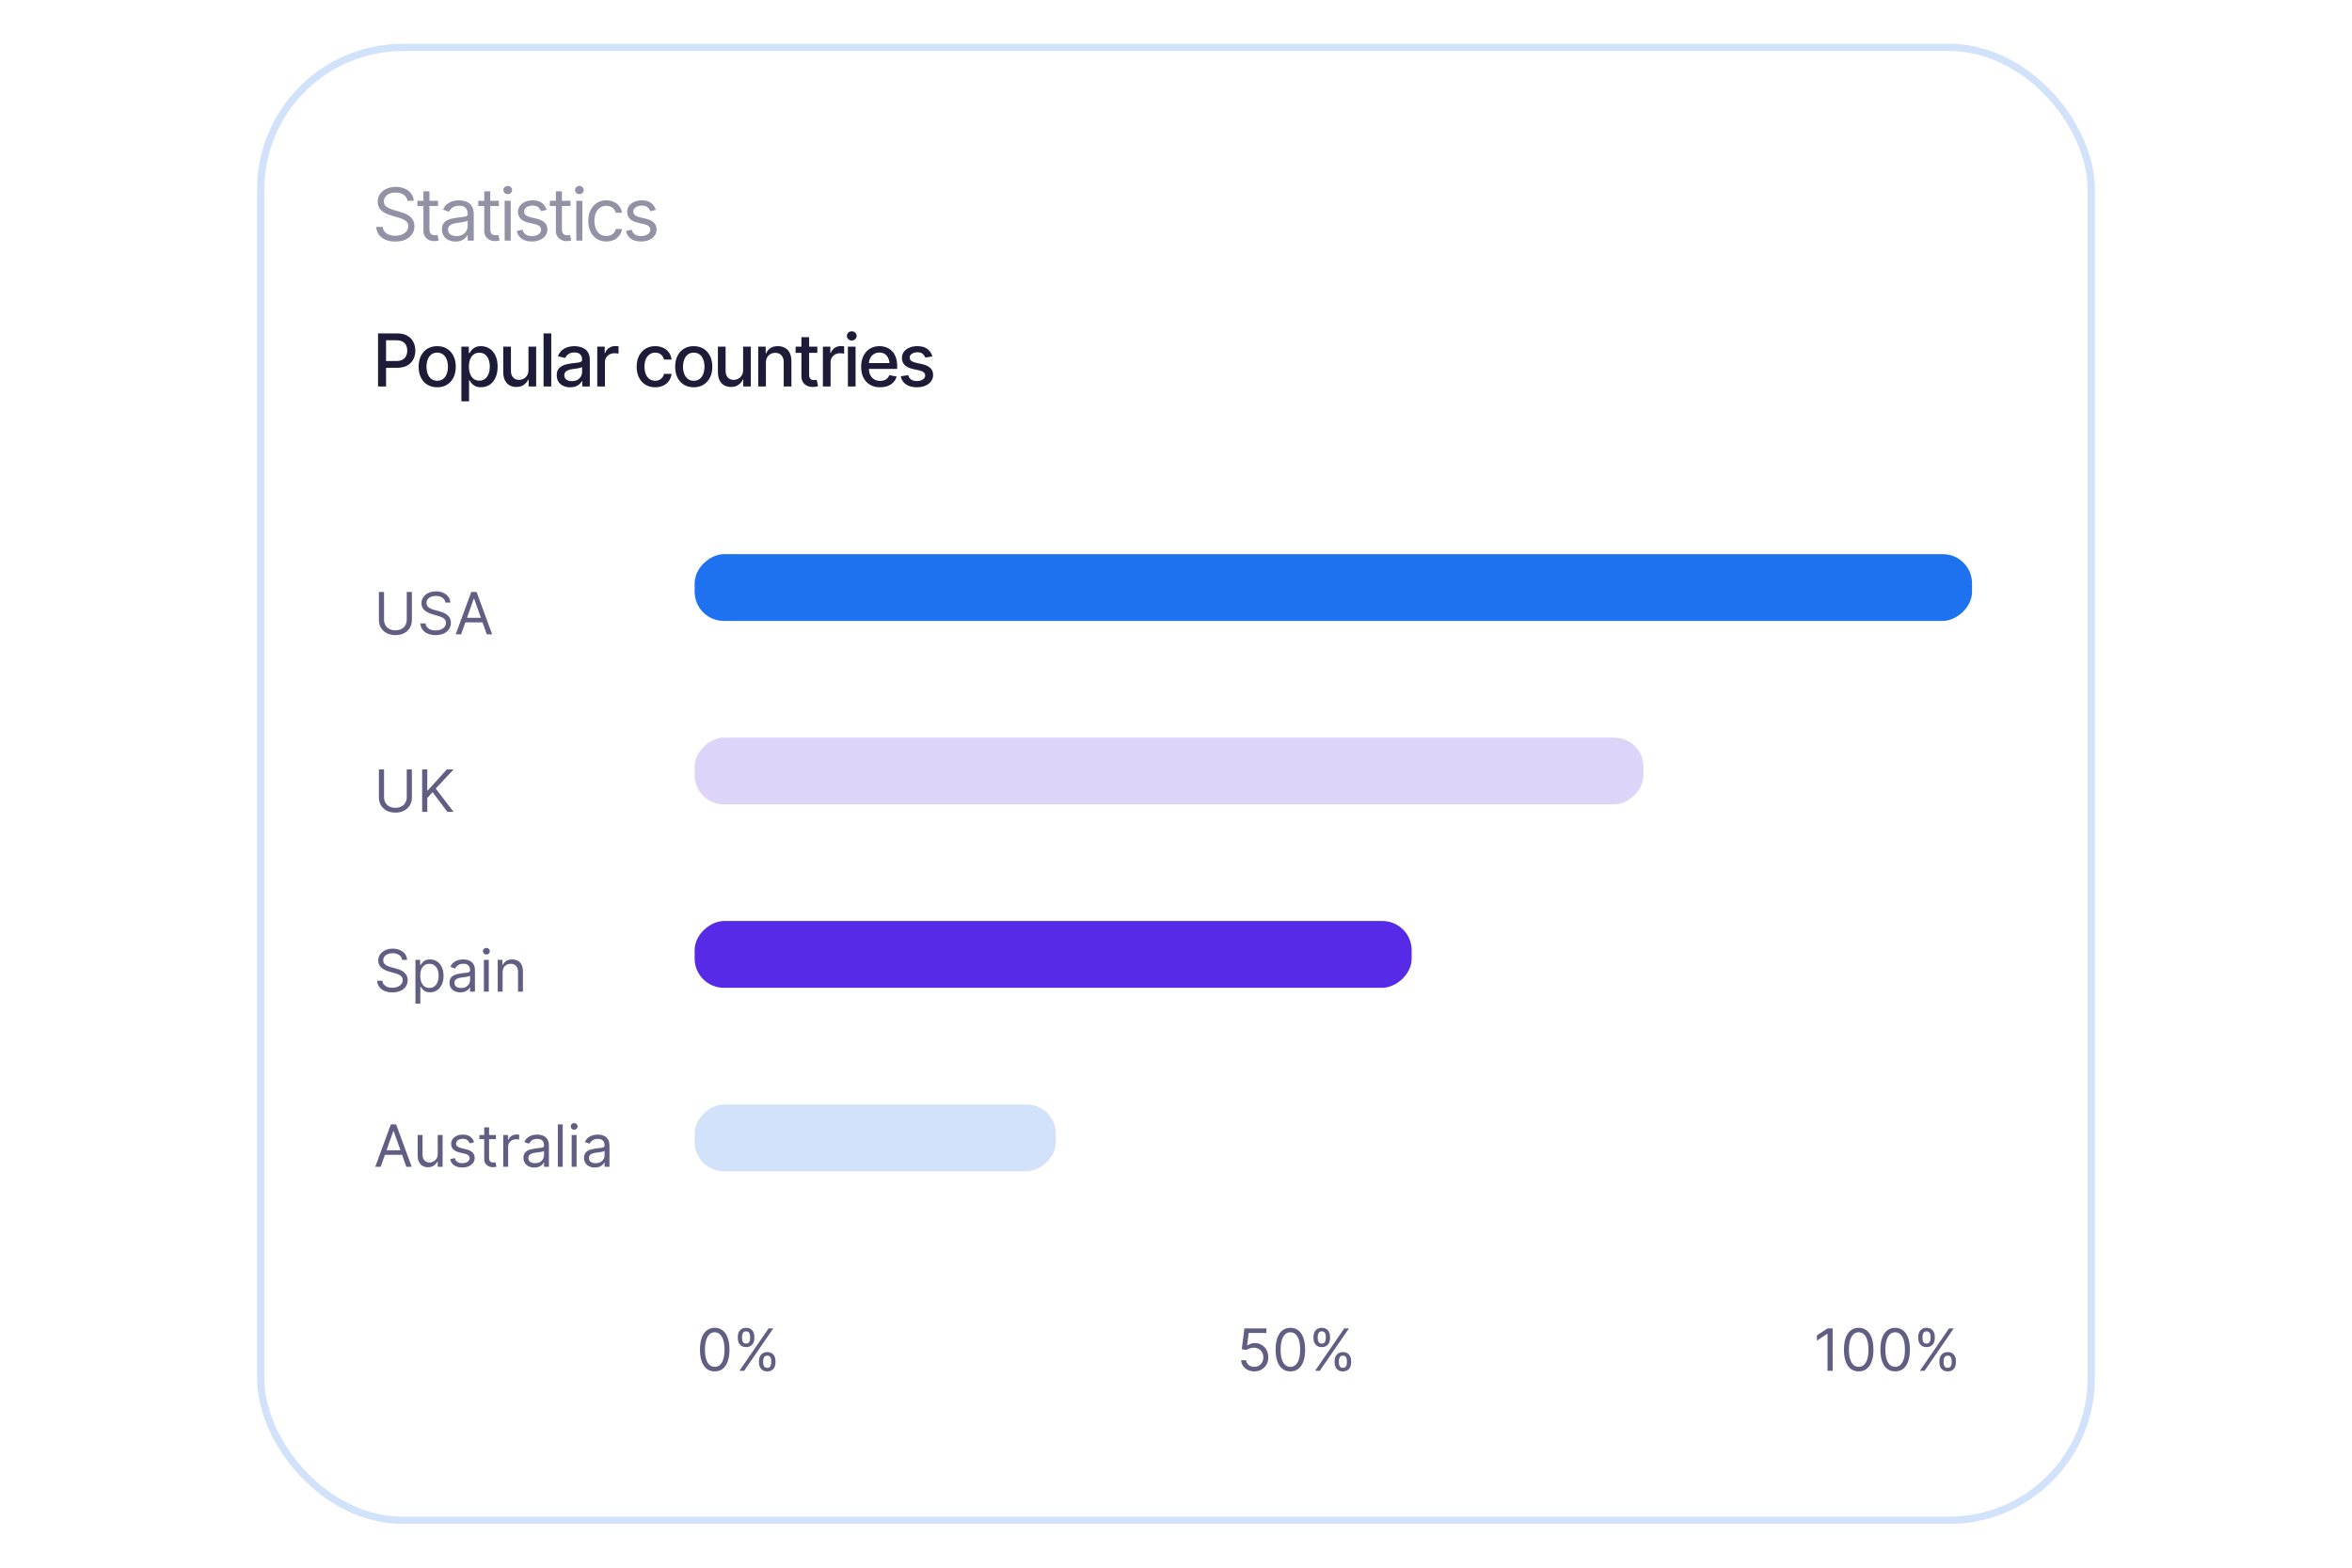 <svg xmlns="http://www.w3.org/2000/svg" width="300" height="200" viewBox="0.0 28.0 320.0 215.0" fill="none">
<g filter="url(#filter0_d_1_3189)">
<rect x="34" y="18" width="252" height="203" rx="20" fill="white" />
<rect x="34.5" y="18.5" width="251" height="202" rx="19.5" stroke="#1E72EF" stroke-opacity="0.2" />
<path d="M96.75 200.08C96.322 200.08 95.957 199.963 95.656 199.73C95.355 199.495 95.125 199.155 94.966 198.71C94.807 198.263 94.727 197.723 94.727 197.091C94.727 196.462 94.807 195.925 94.966 195.48C95.127 195.033 95.358 194.692 95.659 194.457C95.962 194.221 96.326 194.102 96.75 194.102C97.174 194.102 97.537 194.221 97.838 194.457C98.141 194.692 98.372 195.033 98.531 195.48C98.692 195.925 98.773 196.462 98.773 197.091C98.773 197.723 98.693 198.263 98.534 198.71C98.375 199.155 98.145 199.495 97.844 199.73C97.543 199.963 97.178 200.08 96.75 200.08ZM96.75 199.455C97.174 199.455 97.504 199.25 97.739 198.841C97.974 198.432 98.091 197.848 98.091 197.091C98.091 196.587 98.037 196.158 97.929 195.804C97.823 195.45 97.669 195.18 97.469 194.994C97.27 194.809 97.03 194.716 96.75 194.716C96.329 194.716 96.001 194.923 95.764 195.338C95.528 195.751 95.409 196.335 95.409 197.091C95.409 197.595 95.462 198.023 95.568 198.375C95.674 198.727 95.827 198.995 96.026 199.179C96.226 199.363 96.468 199.455 96.75 199.455ZM102.818 198.909V198.602C102.818 198.39 102.862 198.196 102.949 198.02C103.038 197.842 103.167 197.7 103.335 197.594C103.506 197.486 103.712 197.432 103.955 197.432C104.201 197.432 104.407 197.486 104.574 197.594C104.741 197.7 104.866 197.842 104.952 198.02C105.037 198.196 105.08 198.39 105.08 198.602V198.909C105.08 199.121 105.036 199.316 104.949 199.494C104.864 199.67 104.737 199.812 104.568 199.92C104.402 200.027 104.197 200.08 103.955 200.08C103.708 200.08 103.501 200.027 103.332 199.92C103.164 199.812 103.036 199.67 102.949 199.494C102.862 199.316 102.818 199.121 102.818 198.909ZM103.398 198.602V198.909C103.398 199.085 103.439 199.243 103.523 199.384C103.606 199.522 103.75 199.591 103.955 199.591C104.153 199.591 104.294 199.522 104.375 199.384C104.458 199.243 104.5 199.085 104.5 198.909V198.602C104.5 198.426 104.46 198.269 104.381 198.131C104.301 197.991 104.159 197.92 103.955 197.92C103.756 197.92 103.613 197.991 103.526 198.131C103.44 198.269 103.398 198.426 103.398 198.602ZM99.921 195.58V195.273C99.921 195.061 99.964 194.866 100.051 194.69C100.14 194.512 100.269 194.37 100.438 194.264C100.608 194.156 100.814 194.102 101.057 194.102C101.303 194.102 101.509 194.156 101.676 194.264C101.843 194.37 101.969 194.512 102.054 194.69C102.139 194.866 102.182 195.061 102.182 195.273V195.58C102.182 195.792 102.138 195.987 102.051 196.165C101.966 196.341 101.839 196.483 101.67 196.591C101.504 196.697 101.299 196.75 101.057 196.75C100.811 196.75 100.603 196.697 100.435 196.591C100.266 196.483 100.138 196.341 100.051 196.165C99.964 195.987 99.921 195.792 99.921 195.58ZM100.5 195.273V195.58C100.5 195.756 100.542 195.914 100.625 196.054C100.708 196.192 100.852 196.261 101.057 196.261C101.256 196.261 101.396 196.192 101.477 196.054C101.561 195.914 101.602 195.756 101.602 195.58V195.273C101.602 195.097 101.562 194.939 101.483 194.801C101.403 194.661 101.261 194.591 101.057 194.591C100.858 194.591 100.715 194.661 100.628 194.801C100.543 194.939 100.5 195.097 100.5 195.273ZM100.136 200L104.136 194.182H104.784L100.784 200H100.136Z" fill="#615E83" />
<path d="M170.737 200.08C170.404 200.08 170.103 200.013 169.836 199.881C169.569 199.748 169.355 199.566 169.194 199.335C169.033 199.104 168.945 198.841 168.93 198.545H169.612C169.638 198.809 169.758 199.027 169.97 199.199C170.184 199.369 170.44 199.455 170.737 199.455C170.975 199.455 171.188 199.399 171.373 199.287C171.561 199.175 171.708 199.022 171.814 198.827C171.922 198.63 171.975 198.407 171.975 198.159C171.975 197.905 171.92 197.679 171.808 197.48C171.698 197.279 171.547 197.121 171.353 197.006C171.16 196.89 170.94 196.831 170.691 196.83C170.513 196.828 170.331 196.855 170.143 196.912C169.956 196.967 169.801 197.038 169.68 197.125L169.021 197.045L169.373 194.182H172.396V194.807H169.964L169.76 196.523H169.794C169.913 196.428 170.063 196.349 170.243 196.287C170.422 196.224 170.61 196.193 170.805 196.193C171.161 196.193 171.478 196.278 171.757 196.449C172.037 196.617 172.257 196.848 172.416 197.142C172.577 197.436 172.657 197.771 172.657 198.148C172.657 198.519 172.574 198.85 172.407 199.142C172.243 199.432 172.015 199.661 171.725 199.83C171.436 199.996 171.106 200.08 170.737 200.08ZM175.684 200.08C175.256 200.08 174.891 199.963 174.59 199.73C174.289 199.495 174.059 199.155 173.9 198.71C173.74 198.263 173.661 197.723 173.661 197.091C173.661 196.462 173.74 195.925 173.9 195.48C174.06 195.033 174.292 194.692 174.593 194.457C174.896 194.221 175.259 194.102 175.684 194.102C176.108 194.102 176.471 194.221 176.772 194.457C177.075 194.692 177.306 195.033 177.465 195.48C177.626 195.925 177.706 196.462 177.706 197.091C177.706 197.723 177.627 198.263 177.468 198.71C177.309 199.155 177.078 199.495 176.777 199.73C176.476 199.963 176.112 200.08 175.684 200.08ZM175.684 199.455C176.108 199.455 176.437 199.25 176.672 198.841C176.907 198.432 177.025 197.848 177.025 197.091C177.025 196.587 176.971 196.158 176.863 195.804C176.757 195.45 176.603 195.18 176.402 194.994C176.203 194.809 175.964 194.716 175.684 194.716C175.263 194.716 174.935 194.923 174.698 195.338C174.461 195.751 174.343 196.335 174.343 197.091C174.343 197.595 174.396 198.023 174.502 198.375C174.608 198.727 174.76 198.995 174.959 199.179C175.16 199.363 175.401 199.455 175.684 199.455ZM181.752 198.909V198.602C181.752 198.39 181.795 198.196 181.882 198.02C181.971 197.842 182.1 197.7 182.269 197.594C182.439 197.486 182.646 197.432 182.888 197.432C183.134 197.432 183.341 197.486 183.507 197.594C183.674 197.7 183.8 197.842 183.885 198.02C183.971 198.196 184.013 198.39 184.013 198.602V198.909C184.013 199.121 183.97 199.316 183.882 199.494C183.797 199.67 183.67 199.812 183.502 199.92C183.335 200.027 183.131 200.08 182.888 200.08C182.642 200.08 182.435 200.027 182.266 199.92C182.097 199.812 181.97 199.67 181.882 199.494C181.795 199.316 181.752 199.121 181.752 198.909ZM182.331 198.602V198.909C182.331 199.085 182.373 199.243 182.456 199.384C182.54 199.522 182.684 199.591 182.888 199.591C183.087 199.591 183.227 199.522 183.309 199.384C183.392 199.243 183.434 199.085 183.434 198.909V198.602C183.434 198.426 183.394 198.269 183.314 198.131C183.235 197.991 183.093 197.92 182.888 197.92C182.689 197.92 182.546 197.991 182.459 198.131C182.374 198.269 182.331 198.426 182.331 198.602ZM178.854 195.58V195.273C178.854 195.061 178.898 194.866 178.985 194.69C179.074 194.512 179.203 194.37 179.371 194.264C179.542 194.156 179.748 194.102 179.99 194.102C180.237 194.102 180.443 194.156 180.61 194.264C180.776 194.37 180.902 194.512 180.988 194.69C181.073 194.866 181.115 195.061 181.115 195.273V195.58C181.115 195.792 181.072 195.987 180.985 196.165C180.9 196.341 180.773 196.483 180.604 196.591C180.437 196.697 180.233 196.75 179.99 196.75C179.744 196.75 179.537 196.697 179.368 196.591C179.2 196.483 179.072 196.341 178.985 196.165C178.898 195.987 178.854 195.792 178.854 195.58ZM179.434 195.273V195.58C179.434 195.756 179.475 195.914 179.559 196.054C179.642 196.192 179.786 196.261 179.99 196.261C180.189 196.261 180.329 196.192 180.411 196.054C180.494 195.914 180.536 195.756 180.536 195.58V195.273C180.536 195.097 180.496 194.939 180.417 194.801C180.337 194.661 180.195 194.591 179.99 194.591C179.792 194.591 179.649 194.661 179.561 194.801C179.476 194.939 179.434 195.097 179.434 195.273ZM179.07 200L183.07 194.182H183.718L179.718 200H179.07Z" fill="#615E83" />
<path d="M250.038 194.182V200H249.334V194.92H249.3L247.879 195.864V195.148L249.334 194.182H250.038ZM253.609 200.08C253.181 200.08 252.817 199.963 252.516 199.73C252.214 199.495 251.984 199.155 251.825 198.71C251.666 198.263 251.587 197.723 251.587 197.091C251.587 196.462 251.666 195.925 251.825 195.48C251.986 195.033 252.217 194.692 252.518 194.457C252.821 194.221 253.185 194.102 253.609 194.102C254.034 194.102 254.396 194.221 254.697 194.457C255 194.692 255.232 195.033 255.391 195.48C255.552 195.925 255.632 196.462 255.632 197.091C255.632 197.723 255.553 198.263 255.393 198.71C255.234 199.155 255.004 199.495 254.703 199.73C254.402 199.963 254.037 200.08 253.609 200.08ZM253.609 199.455C254.034 199.455 254.363 199.25 254.598 198.841C254.833 198.432 254.95 197.848 254.95 197.091C254.95 196.587 254.896 196.158 254.788 195.804C254.682 195.45 254.529 195.18 254.328 194.994C254.129 194.809 253.89 194.716 253.609 194.716C253.189 194.716 252.86 194.923 252.624 195.338C252.387 195.751 252.268 196.335 252.268 197.091C252.268 197.595 252.321 198.023 252.428 198.375C252.534 198.727 252.686 198.995 252.885 199.179C253.086 199.363 253.327 199.455 253.609 199.455ZM258.609 200.08C258.181 200.08 257.817 199.963 257.516 199.73C257.214 199.495 256.984 199.155 256.825 198.71C256.666 198.263 256.587 197.723 256.587 197.091C256.587 196.462 256.666 195.925 256.825 195.48C256.986 195.033 257.217 194.692 257.518 194.457C257.821 194.221 258.185 194.102 258.609 194.102C259.034 194.102 259.396 194.221 259.697 194.457C260 194.692 260.232 195.033 260.391 195.48C260.552 195.925 260.632 196.462 260.632 197.091C260.632 197.723 260.553 198.263 260.393 198.71C260.234 199.155 260.004 199.495 259.703 199.73C259.402 199.963 259.037 200.08 258.609 200.08ZM258.609 199.455C259.034 199.455 259.363 199.25 259.598 198.841C259.833 198.432 259.95 197.848 259.95 197.091C259.95 196.587 259.896 196.158 259.788 195.804C259.682 195.45 259.529 195.18 259.328 194.994C259.129 194.809 258.89 194.716 258.609 194.716C258.189 194.716 257.86 194.923 257.624 195.338C257.387 195.751 257.268 196.335 257.268 197.091C257.268 197.595 257.321 198.023 257.428 198.375C257.534 198.727 257.686 198.995 257.885 199.179C258.086 199.363 258.327 199.455 258.609 199.455ZM264.678 198.909V198.602C264.678 198.39 264.721 198.196 264.808 198.02C264.897 197.842 265.026 197.7 265.195 197.594C265.365 197.486 265.571 197.432 265.814 197.432C266.06 197.432 266.267 197.486 266.433 197.594C266.6 197.7 266.726 197.842 266.811 198.02C266.896 198.196 266.939 198.39 266.939 198.602V198.909C266.939 199.121 266.895 199.316 266.808 199.494C266.723 199.67 266.596 199.812 266.428 199.92C266.261 200.027 266.056 200.08 265.814 200.08C265.568 200.08 265.36 200.027 265.192 199.92C265.023 199.812 264.895 199.67 264.808 199.494C264.721 199.316 264.678 199.121 264.678 198.909ZM265.257 198.602V198.909C265.257 199.085 265.299 199.243 265.382 199.384C265.465 199.522 265.609 199.591 265.814 199.591C266.013 199.591 266.153 199.522 266.234 199.384C266.318 199.243 266.359 199.085 266.359 198.909V198.602C266.359 198.426 266.32 198.269 266.24 198.131C266.161 197.991 266.018 197.92 265.814 197.92C265.615 197.92 265.472 197.991 265.385 198.131C265.3 198.269 265.257 198.426 265.257 198.602ZM261.78 195.58V195.273C261.78 195.061 261.823 194.866 261.911 194.69C262 194.512 262.128 194.37 262.297 194.264C262.467 194.156 262.674 194.102 262.916 194.102C263.162 194.102 263.369 194.156 263.536 194.264C263.702 194.37 263.828 194.512 263.913 194.69C263.999 194.866 264.041 195.061 264.041 195.273V195.58C264.041 195.792 263.998 195.987 263.911 196.165C263.825 196.341 263.698 196.483 263.53 196.591C263.363 196.697 263.159 196.75 262.916 196.75C262.67 196.75 262.463 196.697 262.294 196.591C262.125 196.483 261.998 196.341 261.911 196.165C261.823 195.987 261.78 195.792 261.78 195.58ZM262.359 195.273V195.58C262.359 195.756 262.401 195.914 262.484 196.054C262.568 196.192 262.712 196.261 262.916 196.261C263.115 196.261 263.255 196.192 263.337 196.054C263.42 195.914 263.462 195.756 263.462 195.58V195.273C263.462 195.097 263.422 194.939 263.342 194.801C263.263 194.661 263.121 194.591 262.916 194.591C262.717 194.591 262.574 194.661 262.487 194.801C262.402 194.939 262.359 195.097 262.359 195.273ZM261.996 200L265.996 194.182H266.643L262.643 200H261.996Z" fill="#615E83" />
<path d="M50.586 65V57.725H53.184C53.747 57.725 54.214 57.829 54.585 58.037C54.956 58.242 55.234 58.524 55.42 58.882C55.605 59.237 55.698 59.637 55.698 60.083C55.698 60.529 55.605 60.931 55.42 61.289C55.234 61.644 54.954 61.925 54.58 62.134C54.209 62.339 53.74 62.441 53.174 62.441H51.397V61.514H53.071C53.433 61.514 53.724 61.452 53.945 61.328C54.17 61.204 54.333 61.035 54.434 60.82C54.538 60.602 54.59 60.356 54.59 60.083C54.59 59.806 54.538 59.562 54.434 59.351C54.333 59.136 54.17 58.968 53.945 58.848C53.721 58.727 53.428 58.667 53.066 58.667H51.685V65H50.586ZM58.696 65.112C58.185 65.112 57.738 64.995 57.353 64.761C56.973 64.526 56.676 64.198 56.465 63.774C56.257 63.351 56.152 62.86 56.152 62.3C56.152 61.733 56.257 61.239 56.465 60.815C56.676 60.389 56.973 60.059 57.353 59.824C57.738 59.59 58.185 59.473 58.696 59.473C59.211 59.473 59.658 59.59 60.039 59.824C60.42 60.059 60.716 60.389 60.928 60.815C61.139 61.239 61.245 61.733 61.245 62.3C61.245 62.86 61.139 63.351 60.928 63.774C60.716 64.198 60.42 64.526 60.039 64.761C59.658 64.995 59.211 65.112 58.696 65.112ZM58.696 64.219C59.032 64.219 59.308 64.131 59.526 63.955C59.745 63.779 59.906 63.547 60.01 63.257C60.117 62.964 60.171 62.645 60.171 62.3C60.171 61.948 60.117 61.626 60.01 61.333C59.906 61.04 59.745 60.806 59.526 60.63C59.308 60.454 59.032 60.366 58.696 60.366C58.364 60.366 58.089 60.454 57.871 60.63C57.656 60.806 57.495 61.04 57.388 61.333C57.28 61.626 57.227 61.948 57.227 62.3C57.227 62.645 57.28 62.964 57.388 63.257C57.495 63.547 57.656 63.779 57.871 63.955C58.089 64.131 58.364 64.219 58.696 64.219ZM62.012 67.041V59.541H63.037V60.43H63.125C63.19 60.316 63.28 60.184 63.394 60.034C63.511 59.884 63.673 59.754 63.882 59.644C64.09 59.53 64.362 59.473 64.697 59.473C65.137 59.473 65.527 59.583 65.869 59.805C66.214 60.026 66.486 60.347 66.685 60.767C66.883 61.187 66.982 61.693 66.982 62.285C66.982 62.871 66.885 63.376 66.689 63.799C66.494 64.219 66.224 64.543 65.879 64.77C65.537 64.995 65.145 65.107 64.702 65.107C64.373 65.107 64.103 65.052 63.892 64.941C63.683 64.828 63.519 64.696 63.398 64.546C63.281 64.396 63.19 64.264 63.125 64.15H63.066V67.041H62.012ZM64.473 64.204C64.788 64.204 65.052 64.12 65.264 63.95C65.475 63.781 65.635 63.551 65.742 63.262C65.853 62.969 65.908 62.64 65.908 62.275C65.908 61.914 65.855 61.59 65.747 61.304C65.64 61.017 65.48 60.791 65.269 60.625C65.057 60.459 64.792 60.376 64.473 60.376C64.163 60.376 63.903 60.456 63.691 60.615C63.48 60.772 63.319 60.993 63.208 61.279C63.101 61.562 63.047 61.895 63.047 62.275C63.047 62.656 63.102 62.992 63.213 63.281C63.324 63.571 63.485 63.797 63.696 63.96C63.911 64.123 64.17 64.204 64.473 64.204ZM71.211 62.744V59.541H72.266V65H71.231V64.053H71.172C71.042 64.342 70.84 64.585 70.566 64.78C70.293 64.976 69.951 65.072 69.541 65.068C69.189 65.068 68.879 64.992 68.608 64.839C68.341 64.686 68.132 64.456 67.978 64.15C67.829 63.844 67.754 63.465 67.754 63.013V59.541H68.809V62.891C68.809 63.258 68.913 63.553 69.121 63.774C69.329 63.996 69.598 64.105 69.927 64.102C70.125 64.102 70.322 64.053 70.518 63.955C70.716 63.857 70.88 63.708 71.011 63.506C71.144 63.304 71.211 63.05 71.211 62.744ZM74.336 57.725V65H73.281V57.725H74.336ZM76.934 65.117C76.588 65.117 76.276 65.054 75.996 64.927C75.716 64.796 75.495 64.608 75.332 64.36C75.169 64.113 75.088 63.812 75.088 63.457C75.088 63.148 75.147 62.895 75.264 62.7C75.384 62.502 75.545 62.344 75.747 62.227C75.949 62.109 76.174 62.022 76.421 61.963C76.668 61.904 76.922 61.859 77.183 61.826C77.511 61.79 77.777 61.759 77.978 61.733C78.18 61.707 78.327 61.667 78.418 61.611C78.512 61.553 78.56 61.46 78.56 61.333V61.309C78.56 60.999 78.472 60.76 78.296 60.591C78.123 60.422 77.866 60.337 77.524 60.337C77.17 60.337 76.888 60.415 76.68 60.571C76.475 60.724 76.333 60.898 76.255 61.094L75.254 60.864C75.374 60.532 75.549 60.265 75.776 60.063C76.007 59.858 76.271 59.709 76.567 59.614C76.867 59.52 77.179 59.473 77.505 59.473C77.723 59.473 77.954 59.499 78.198 59.551C78.442 59.6 78.672 59.692 78.887 59.829C79.105 59.963 79.282 60.155 79.419 60.405C79.556 60.656 79.624 60.98 79.624 61.377V65H78.584V64.253H78.545C78.48 64.386 78.377 64.52 78.237 64.653C78.101 64.787 77.925 64.897 77.71 64.985C77.495 65.073 77.236 65.117 76.934 65.117ZM77.163 64.268C77.459 64.268 77.712 64.211 77.92 64.097C78.128 63.98 78.288 63.827 78.398 63.638C78.509 63.449 78.564 63.249 78.564 63.037V62.329C78.525 62.365 78.452 62.399 78.345 62.432C78.237 62.464 78.115 62.492 77.978 62.515C77.842 62.537 77.708 62.559 77.578 62.578C77.448 62.594 77.339 62.607 77.251 62.617C77.046 62.647 76.859 62.692 76.689 62.754C76.52 62.812 76.383 62.9 76.279 63.018C76.178 63.132 76.128 63.283 76.128 63.472C76.128 63.735 76.226 63.934 76.421 64.067C76.616 64.201 76.864 64.268 77.163 64.268ZM80.644 65V59.541H81.665V60.415H81.724C81.825 60.122 82 59.891 82.251 59.722C82.505 59.549 82.791 59.463 83.11 59.463C83.175 59.463 83.252 59.466 83.34 59.473C83.431 59.476 83.504 59.481 83.56 59.487V60.503C83.517 60.49 83.441 60.477 83.33 60.464C83.223 60.451 83.114 60.444 83.003 60.444C82.752 60.444 82.528 60.498 82.329 60.605C82.134 60.71 81.979 60.855 81.865 61.04C81.755 61.222 81.699 61.434 81.699 61.675V65H80.644ZM88.589 65.112C88.065 65.112 87.612 64.992 87.231 64.751C86.851 64.51 86.558 64.178 86.353 63.755C86.147 63.332 86.045 62.847 86.045 62.3C86.045 61.743 86.149 61.253 86.357 60.83C86.569 60.404 86.864 60.072 87.241 59.834C87.622 59.593 88.068 59.473 88.579 59.473C88.996 59.473 89.365 59.549 89.688 59.702C90.013 59.852 90.275 60.065 90.474 60.342C90.675 60.618 90.794 60.941 90.83 61.309H89.795C89.759 61.136 89.689 60.978 89.585 60.835C89.484 60.692 89.351 60.578 89.185 60.493C89.019 60.408 88.822 60.366 88.594 60.366C88.297 60.366 88.039 60.444 87.817 60.601C87.599 60.754 87.428 60.973 87.305 61.26C87.181 61.546 87.119 61.885 87.119 62.275C87.119 62.669 87.179 63.013 87.3 63.306C87.42 63.599 87.591 63.825 87.812 63.984C88.037 64.141 88.297 64.219 88.594 64.219C88.9 64.219 89.16 64.134 89.375 63.965C89.593 63.796 89.733 63.565 89.795 63.272H90.83C90.794 63.626 90.68 63.942 90.488 64.219C90.296 64.495 90.039 64.713 89.717 64.873C89.394 65.033 89.019 65.112 88.589 65.112ZM93.872 65.112C93.361 65.112 92.913 64.995 92.529 64.761C92.148 64.526 91.852 64.198 91.641 63.774C91.432 63.351 91.328 62.86 91.328 62.3C91.328 61.733 91.432 61.239 91.641 60.815C91.852 60.389 92.148 60.059 92.529 59.824C92.913 59.59 93.361 59.473 93.872 59.473C94.386 59.473 94.834 59.59 95.215 59.824C95.596 60.059 95.892 60.389 96.103 60.815C96.315 61.239 96.421 61.733 96.421 62.3C96.421 62.86 96.315 63.351 96.103 63.774C95.892 64.198 95.596 64.526 95.215 64.761C94.834 64.995 94.386 65.112 93.872 65.112ZM93.872 64.219C94.207 64.219 94.484 64.131 94.702 63.955C94.92 63.779 95.081 63.547 95.186 63.257C95.293 62.964 95.347 62.645 95.347 62.3C95.347 61.948 95.293 61.626 95.186 61.333C95.081 61.04 94.92 60.806 94.702 60.63C94.484 60.454 94.207 60.366 93.872 60.366C93.54 60.366 93.265 60.454 93.047 60.63C92.832 60.806 92.671 61.04 92.564 61.333C92.456 61.626 92.402 61.948 92.402 62.3C92.402 62.645 92.456 62.964 92.564 63.257C92.671 63.547 92.832 63.779 93.047 63.955C93.265 64.131 93.54 64.219 93.872 64.219ZM100.645 62.744V59.541H101.699V65H100.664V64.053H100.605C100.475 64.342 100.273 64.585 100 64.78C99.727 64.976 99.385 65.072 98.975 65.068C98.623 65.068 98.312 64.992 98.042 64.839C97.775 64.686 97.565 64.456 97.412 64.15C97.262 63.844 97.188 63.465 97.188 63.013V59.541H98.242V62.891C98.242 63.258 98.346 63.553 98.555 63.774C98.763 63.996 99.032 64.105 99.36 64.102C99.559 64.102 99.756 64.053 99.951 63.955C100.15 63.857 100.314 63.708 100.444 63.506C100.578 63.304 100.645 63.05 100.645 62.744ZM103.77 61.763V65H102.715V59.541H103.74V60.44H103.813C103.937 60.143 104.131 59.909 104.395 59.736C104.658 59.56 104.997 59.473 105.41 59.473C105.781 59.473 106.105 59.551 106.382 59.707C106.662 59.86 106.878 60.09 107.031 60.395C107.188 60.702 107.266 61.081 107.266 61.533V65H106.211V61.66C106.211 61.266 106.107 60.957 105.898 60.732C105.69 60.505 105.407 60.391 105.049 60.391C104.805 60.391 104.585 60.446 104.39 60.557C104.198 60.664 104.046 60.819 103.936 61.02C103.825 61.222 103.77 61.47 103.77 61.763ZM110.82 59.541V60.395H107.842V59.541H110.82ZM108.638 58.242H109.697V63.398C109.697 63.649 109.749 63.833 109.854 63.95C109.958 64.064 110.125 64.121 110.356 64.121C110.412 64.121 110.47 64.118 110.532 64.111C110.597 64.105 110.662 64.095 110.728 64.082L110.928 64.961C110.82 64.997 110.703 65.024 110.576 65.044C110.449 65.064 110.322 65.073 110.195 65.073C109.723 65.073 109.346 64.941 109.062 64.678C108.779 64.411 108.638 64.056 108.638 63.613V58.242ZM111.582 65V59.541H112.603V60.415H112.661C112.762 60.122 112.938 59.891 113.188 59.722C113.442 59.549 113.729 59.463 114.048 59.463C114.113 59.463 114.189 59.466 114.277 59.473C114.368 59.476 114.442 59.481 114.497 59.487V60.503C114.455 60.49 114.378 60.477 114.268 60.464C114.16 60.451 114.051 60.444 113.94 60.444C113.69 60.444 113.465 60.498 113.267 60.605C113.071 60.71 112.917 60.855 112.803 61.04C112.692 61.222 112.637 61.434 112.637 61.675V65H111.582ZM115.01 65V59.541H116.064V65H115.01ZM115.542 58.701C115.356 58.701 115.199 58.639 115.068 58.516C114.938 58.392 114.873 58.244 114.873 58.071C114.873 57.895 114.938 57.746 115.068 57.622C115.199 57.498 115.356 57.437 115.542 57.437C115.724 57.437 115.881 57.498 116.011 57.622C116.144 57.746 116.211 57.895 116.211 58.071C116.211 58.244 116.144 58.392 116.011 58.516C115.881 58.639 115.724 58.701 115.542 58.701ZM119.429 65.112C118.895 65.112 118.433 64.997 118.042 64.766C117.651 64.534 117.35 64.209 117.139 63.789C116.93 63.366 116.826 62.873 116.826 62.31C116.826 61.75 116.929 61.257 117.134 60.83C117.342 60.404 117.633 60.072 118.008 59.834C118.385 59.593 118.828 59.473 119.336 59.473C119.645 59.473 119.945 59.523 120.234 59.624C120.524 59.725 120.785 59.884 121.016 60.102C121.247 60.321 121.429 60.604 121.562 60.952C121.699 61.3 121.768 61.72 121.768 62.212V62.593H117.427V61.797H121.221L120.728 62.06C120.728 61.725 120.675 61.429 120.571 61.172C120.467 60.915 120.311 60.715 120.103 60.571C119.897 60.425 119.642 60.352 119.336 60.352C119.03 60.352 118.768 60.425 118.55 60.571C118.335 60.718 118.171 60.911 118.057 61.152C117.943 61.393 117.886 61.657 117.886 61.943V62.485C117.886 62.86 117.951 63.177 118.081 63.438C118.211 63.698 118.392 63.897 118.623 64.033C118.857 64.17 119.129 64.238 119.438 64.238C119.64 64.238 119.823 64.209 119.985 64.15C120.151 64.092 120.295 64.004 120.415 63.887C120.535 63.77 120.627 63.625 120.688 63.452L121.694 63.643C121.613 63.935 121.47 64.193 121.265 64.414C121.06 64.635 120.801 64.808 120.488 64.932C120.179 65.052 119.826 65.112 119.429 65.112ZM126.592 60.879L125.63 61.045C125.568 60.863 125.452 60.695 125.283 60.542C125.117 60.389 124.868 60.312 124.536 60.312C124.237 60.312 123.986 60.381 123.784 60.518C123.586 60.651 123.486 60.822 123.486 61.03C123.486 61.213 123.553 61.361 123.687 61.475C123.823 61.589 124.04 61.68 124.336 61.748L125.21 61.943C125.708 62.057 126.081 62.236 126.328 62.48C126.576 62.725 126.699 63.037 126.699 63.418C126.699 63.747 126.605 64.04 126.416 64.297C126.227 64.551 125.965 64.751 125.63 64.897C125.295 65.041 124.907 65.112 124.468 65.112C123.856 65.112 123.358 64.981 122.974 64.717C122.59 64.453 122.354 64.082 122.266 63.603L123.286 63.447C123.351 63.714 123.483 63.916 123.682 64.053C123.883 64.189 124.144 64.258 124.463 64.258C124.808 64.258 125.085 64.185 125.293 64.038C125.505 63.892 125.61 63.714 125.61 63.506C125.61 63.161 125.353 62.928 124.839 62.808L123.916 62.602C123.405 62.485 123.027 62.301 122.783 62.051C122.542 61.797 122.422 61.478 122.422 61.094C122.422 60.772 122.511 60.488 122.69 60.244C122.873 60 123.122 59.811 123.438 59.678C123.757 59.541 124.119 59.473 124.526 59.473C125.119 59.473 125.583 59.601 125.918 59.858C126.257 60.116 126.481 60.456 126.592 60.879Z" fill="#1E1B39" />
<path d="M52.949 45.127C52.428 45.127 51.977 45.044 51.597 44.878C51.216 44.709 50.916 44.474 50.698 44.175C50.483 43.872 50.361 43.522 50.332 43.125H51.24C51.266 43.398 51.359 43.625 51.519 43.804C51.681 43.983 51.888 44.116 52.139 44.204C52.389 44.292 52.66 44.336 52.949 44.336C53.285 44.336 53.586 44.281 53.852 44.17C54.123 44.059 54.336 43.905 54.492 43.706C54.648 43.508 54.727 43.275 54.727 43.008C54.727 42.767 54.658 42.572 54.522 42.422C54.385 42.272 54.206 42.15 53.984 42.056C53.766 41.961 53.529 41.878 53.272 41.807L52.383 41.553C51.813 41.39 51.362 41.157 51.03 40.855C50.702 40.548 50.537 40.15 50.537 39.658C50.537 39.251 50.646 38.897 50.864 38.594C51.086 38.288 51.383 38.05 51.758 37.881C52.135 37.712 52.555 37.627 53.018 37.627C53.486 37.627 53.903 37.712 54.268 37.881C54.632 38.047 54.922 38.275 55.137 38.565C55.352 38.851 55.465 39.176 55.478 39.541H54.619C54.577 39.183 54.404 38.905 54.102 38.706C53.802 38.508 53.431 38.408 52.988 38.408C52.669 38.408 52.389 38.46 52.148 38.565C51.908 38.669 51.72 38.812 51.587 38.994C51.453 39.176 51.387 39.385 51.387 39.619C51.387 39.876 51.467 40.085 51.626 40.244C51.785 40.4 51.974 40.523 52.192 40.61C52.414 40.698 52.614 40.768 52.793 40.82L53.525 41.025C53.714 41.078 53.924 41.148 54.155 41.235C54.39 41.323 54.614 41.442 54.829 41.592C55.047 41.742 55.226 41.934 55.366 42.168C55.506 42.399 55.576 42.685 55.576 43.027C55.576 43.418 55.474 43.773 55.269 44.092C55.063 44.408 54.766 44.66 54.375 44.849C53.984 45.034 53.509 45.127 52.949 45.127ZM58.809 39.541V40.254H55.986V39.541H58.809ZM56.807 38.242H57.637V43.438C57.637 43.721 57.695 43.929 57.812 44.062C57.93 44.193 58.115 44.258 58.369 44.258C58.425 44.258 58.481 44.255 58.54 44.248C58.602 44.242 58.669 44.232 58.74 44.219L58.916 44.971C58.838 45 58.742 45.023 58.628 45.039C58.517 45.059 58.405 45.068 58.291 45.068C57.852 45.068 57.493 44.938 57.217 44.678C56.943 44.417 56.807 44.079 56.807 43.662V38.242ZM61.211 45.127C60.866 45.127 60.552 45.062 60.269 44.932C59.985 44.798 59.761 44.606 59.595 44.355C59.429 44.105 59.346 43.802 59.346 43.447C59.346 43.135 59.408 42.883 59.531 42.69C59.655 42.495 59.819 42.342 60.024 42.231C60.233 42.117 60.461 42.033 60.708 41.977C60.959 41.922 61.211 41.878 61.465 41.846C61.797 41.803 62.065 41.771 62.27 41.748C62.479 41.725 62.63 41.686 62.725 41.631C62.822 41.575 62.871 41.481 62.871 41.348V41.318C62.871 40.97 62.775 40.7 62.583 40.508C62.394 40.312 62.106 40.215 61.719 40.215C61.322 40.215 61.009 40.303 60.781 40.478C60.553 40.651 60.394 40.837 60.303 41.035L59.502 40.752C59.645 40.42 59.836 40.161 60.073 39.976C60.314 39.79 60.575 39.66 60.855 39.585C61.138 39.51 61.416 39.473 61.69 39.473C61.865 39.473 62.067 39.494 62.295 39.536C62.523 39.575 62.744 39.66 62.959 39.79C63.177 39.917 63.356 40.111 63.496 40.371C63.639 40.628 63.711 40.973 63.711 41.406V45H62.871V44.258H62.832C62.777 44.375 62.682 44.502 62.549 44.639C62.415 44.772 62.238 44.888 62.017 44.985C61.798 45.08 61.53 45.127 61.211 45.127ZM61.338 44.375C61.67 44.375 61.95 44.31 62.178 44.18C62.406 44.05 62.578 43.882 62.695 43.677C62.812 43.468 62.871 43.252 62.871 43.027V42.256C62.835 42.298 62.757 42.337 62.637 42.373C62.52 42.406 62.383 42.435 62.227 42.461C62.074 42.487 61.924 42.51 61.777 42.529C61.631 42.546 61.514 42.559 61.426 42.568C61.208 42.598 61.004 42.645 60.815 42.71C60.627 42.772 60.474 42.865 60.356 42.988C60.242 43.112 60.185 43.281 60.185 43.496C60.185 43.786 60.293 44.005 60.508 44.155C60.726 44.302 61.003 44.375 61.338 44.375ZM67.148 39.541V40.254H64.326V39.541H67.148ZM65.147 38.242H65.977V43.438C65.977 43.721 66.035 43.929 66.152 44.062C66.269 44.193 66.455 44.258 66.709 44.258C66.764 44.258 66.821 44.255 66.88 44.248C66.942 44.242 67.008 44.232 67.08 44.219L67.256 44.971C67.178 45 67.082 45.023 66.968 45.039C66.857 45.059 66.745 45.068 66.631 45.068C66.191 45.068 65.833 44.938 65.557 44.678C65.283 44.417 65.147 44.079 65.147 43.662V38.242ZM67.949 45V39.541H68.779V45H67.949ZM68.369 38.633C68.206 38.633 68.066 38.578 67.949 38.467C67.832 38.356 67.773 38.223 67.773 38.066C67.773 37.91 67.832 37.777 67.949 37.666C68.066 37.555 68.206 37.5 68.369 37.5C68.532 37.5 68.672 37.555 68.789 37.666C68.906 37.777 68.965 37.91 68.965 38.066C68.965 38.223 68.906 38.356 68.789 38.467C68.672 38.578 68.532 38.633 68.369 38.633ZM73.711 40.772L72.959 40.977C72.887 40.791 72.764 40.615 72.588 40.449C72.415 40.28 72.145 40.195 71.777 40.195C71.445 40.195 71.169 40.273 70.947 40.43C70.726 40.583 70.615 40.775 70.615 41.006C70.615 41.214 70.69 41.38 70.84 41.504C70.993 41.628 71.231 41.728 71.553 41.807L72.363 42.002C72.848 42.119 73.21 42.3 73.447 42.544C73.688 42.788 73.809 43.099 73.809 43.477C73.809 43.789 73.719 44.069 73.54 44.316C73.361 44.564 73.112 44.759 72.793 44.902C72.474 45.046 72.103 45.117 71.68 45.117C71.123 45.117 70.662 44.995 70.298 44.751C69.936 44.507 69.707 44.154 69.609 43.691L70.4 43.496C70.475 43.789 70.618 44.009 70.83 44.155C71.045 44.302 71.325 44.375 71.67 44.375C72.057 44.375 72.367 44.292 72.598 44.126C72.832 43.957 72.949 43.757 72.949 43.525C72.949 43.141 72.679 42.884 72.139 42.754L71.231 42.539C70.729 42.419 70.361 42.235 70.127 41.987C69.893 41.74 69.775 41.429 69.775 41.055C69.775 40.745 69.862 40.472 70.034 40.234C70.21 39.997 70.449 39.811 70.752 39.678C71.055 39.541 71.397 39.473 71.777 39.473C72.321 39.473 72.746 39.593 73.052 39.834C73.361 40.072 73.581 40.384 73.711 40.772ZM76.973 39.541V40.254H74.15V39.541H76.973ZM74.971 38.242H75.801V43.438C75.801 43.721 75.859 43.929 75.977 44.062C76.094 44.193 76.279 44.258 76.533 44.258C76.588 44.258 76.645 44.255 76.704 44.248C76.766 44.242 76.833 44.232 76.904 44.219L77.08 44.971C77.002 45 76.906 45.023 76.792 45.039C76.681 45.059 76.569 45.068 76.455 45.068C76.016 45.068 75.658 44.938 75.381 44.678C75.107 44.417 74.971 44.079 74.971 43.662V38.242ZM77.773 45V39.541H78.603V45H77.773ZM78.193 38.633C78.031 38.633 77.891 38.578 77.773 38.467C77.656 38.356 77.598 38.223 77.598 38.066C77.598 37.91 77.656 37.777 77.773 37.666C77.891 37.555 78.031 37.5 78.193 37.5C78.356 37.5 78.496 37.555 78.613 37.666C78.731 37.777 78.789 37.91 78.789 38.066C78.789 38.223 78.731 38.356 78.613 38.467C78.496 38.578 78.356 38.633 78.193 38.633ZM81.885 45.117C81.377 45.117 80.938 44.997 80.566 44.756C80.199 44.512 79.914 44.178 79.712 43.755C79.513 43.332 79.414 42.848 79.414 42.305C79.414 41.748 79.517 41.258 79.722 40.835C79.927 40.408 80.213 40.075 80.581 39.834C80.952 39.593 81.383 39.473 81.875 39.473C82.259 39.473 82.604 39.544 82.91 39.688C83.219 39.828 83.472 40.026 83.667 40.283C83.866 40.54 83.988 40.84 84.033 41.182H83.193C83.151 41.016 83.075 40.859 82.964 40.713C82.853 40.566 82.707 40.449 82.524 40.361C82.345 40.27 82.132 40.225 81.885 40.225C81.559 40.225 81.274 40.309 81.03 40.478C80.786 40.648 80.596 40.887 80.459 41.196C80.322 41.502 80.254 41.862 80.254 42.275C80.254 42.695 80.321 43.063 80.454 43.379C80.588 43.691 80.776 43.934 81.02 44.106C81.268 44.279 81.556 44.365 81.885 44.365C82.213 44.365 82.495 44.281 82.73 44.111C82.964 43.939 83.118 43.704 83.193 43.408H84.033C83.988 43.73 83.87 44.02 83.682 44.277C83.496 44.535 83.25 44.74 82.944 44.893C82.642 45.042 82.288 45.117 81.885 45.117ZM88.682 40.772L87.93 40.977C87.858 40.791 87.734 40.615 87.559 40.449C87.386 40.28 87.116 40.195 86.748 40.195C86.416 40.195 86.139 40.273 85.918 40.43C85.697 40.583 85.586 40.775 85.586 41.006C85.586 41.214 85.661 41.38 85.811 41.504C85.963 41.628 86.201 41.728 86.523 41.807L87.334 42.002C87.819 42.119 88.18 42.3 88.418 42.544C88.659 42.788 88.779 43.099 88.779 43.477C88.779 43.789 88.69 44.069 88.511 44.316C88.332 44.564 88.083 44.759 87.764 44.902C87.445 45.046 87.074 45.117 86.65 45.117C86.094 45.117 85.633 44.995 85.269 44.751C84.907 44.507 84.678 44.154 84.58 43.691L85.371 43.496C85.446 43.789 85.589 44.009 85.801 44.155C86.016 44.302 86.296 44.375 86.641 44.375C87.028 44.375 87.337 44.292 87.568 44.126C87.803 43.957 87.92 43.757 87.92 43.525C87.92 43.141 87.65 42.884 87.109 42.754L86.201 42.539C85.7 42.419 85.332 42.235 85.098 41.987C84.863 41.74 84.746 41.429 84.746 41.055C84.746 40.745 84.832 40.472 85.005 40.234C85.181 39.997 85.42 39.811 85.723 39.678C86.025 39.541 86.367 39.473 86.748 39.473C87.292 39.473 87.716 39.593 88.022 39.834C88.332 40.072 88.551 40.384 88.682 40.772Z" fill="#9291A5" />
<path d="M50.943 172.024H50.205L52.341 166.205H53.068L55.205 172.024H54.466L52.727 167.126H52.682L50.943 172.024ZM51.216 169.751H54.193V170.376H51.216V169.751ZM58.77 170.24V167.66H59.44V172.024H58.77V171.285H58.724C58.622 171.507 58.463 171.695 58.247 171.85C58.031 172.004 57.758 172.08 57.429 172.08C57.156 172.08 56.914 172.021 56.702 171.902C56.49 171.78 56.323 171.598 56.202 171.356C56.081 171.112 56.02 170.804 56.02 170.433V167.66H56.69V170.387C56.69 170.705 56.779 170.959 56.957 171.149C57.137 171.338 57.367 171.433 57.645 171.433C57.812 171.433 57.981 171.39 58.153 171.305C58.328 171.22 58.474 171.089 58.591 170.913C58.71 170.737 58.77 170.512 58.77 170.24ZM63.759 168.637L63.157 168.808C63.119 168.707 63.063 168.61 62.989 168.515C62.917 168.419 62.819 168.339 62.694 168.277C62.569 168.214 62.409 168.183 62.214 168.183C61.947 168.183 61.724 168.244 61.546 168.367C61.37 168.489 61.282 168.643 61.282 168.83C61.282 168.997 61.343 169.129 61.464 169.225C61.585 169.322 61.774 169.402 62.032 169.467L62.68 169.626C63.07 169.721 63.361 169.866 63.552 170.061C63.743 170.254 63.839 170.503 63.839 170.808C63.839 171.058 63.767 171.281 63.623 171.478C63.481 171.675 63.282 171.83 63.026 171.944C62.771 172.058 62.473 172.115 62.134 172.115C61.689 172.115 61.321 172.018 61.029 171.825C60.737 171.632 60.553 171.349 60.475 170.978L61.111 170.819C61.172 171.054 61.287 171.23 61.455 171.348C61.626 171.465 61.848 171.524 62.123 171.524C62.435 171.524 62.684 171.457 62.867 171.325C63.053 171.19 63.146 171.029 63.146 170.842C63.146 170.69 63.093 170.563 62.986 170.461C62.88 170.357 62.718 170.279 62.498 170.228L61.771 170.058C61.371 169.963 61.077 169.816 60.89 169.617C60.704 169.417 60.611 169.166 60.611 168.865C60.611 168.618 60.681 168.401 60.819 168.211C60.959 168.022 61.149 167.873 61.39 167.765C61.632 167.657 61.907 167.603 62.214 167.603C62.646 167.603 62.985 167.698 63.231 167.887C63.479 168.077 63.655 168.327 63.759 168.637ZM66.746 167.66V168.228H64.484V167.66H66.746ZM65.144 166.615H65.814V170.774C65.814 170.963 65.841 171.105 65.896 171.2C65.953 171.293 66.025 171.355 66.112 171.387C66.201 171.418 66.295 171.433 66.394 171.433C66.467 171.433 66.528 171.429 66.575 171.421C66.623 171.412 66.66 171.404 66.689 171.399L66.825 172.001C66.78 172.018 66.716 172.035 66.635 172.052C66.553 172.071 66.45 172.08 66.325 172.08C66.136 172.08 65.95 172.04 65.769 171.958C65.588 171.877 65.439 171.753 65.32 171.586C65.202 171.42 65.144 171.209 65.144 170.955V166.615ZM67.754 172.024V167.66H68.402V168.319H68.447C68.527 168.103 68.671 167.928 68.879 167.794C69.088 167.659 69.322 167.592 69.584 167.592C69.633 167.592 69.695 167.593 69.769 167.595C69.842 167.597 69.898 167.599 69.936 167.603V168.285C69.913 168.279 69.861 168.271 69.78 168.259C69.7 168.246 69.616 168.24 69.527 168.24C69.315 168.24 69.126 168.284 68.959 168.373C68.794 168.46 68.663 168.581 68.567 168.737C68.472 168.89 68.425 169.065 68.425 169.262V172.024H67.754ZM72.015 172.126C71.738 172.126 71.487 172.074 71.262 171.97C71.037 171.864 70.858 171.711 70.725 171.512C70.593 171.312 70.526 171.069 70.526 170.785C70.526 170.535 70.576 170.332 70.674 170.177C70.772 170.02 70.904 169.897 71.069 169.808C71.234 169.719 71.415 169.652 71.614 169.609C71.815 169.563 72.017 169.527 72.219 169.501C72.485 169.467 72.7 169.441 72.864 169.424C73.031 169.405 73.152 169.374 73.228 169.33C73.306 169.287 73.344 169.211 73.344 169.103V169.08C73.344 168.8 73.268 168.582 73.114 168.427C72.963 168.272 72.733 168.194 72.424 168.194C72.104 168.194 71.853 168.264 71.671 168.404C71.489 168.545 71.362 168.694 71.288 168.853L70.651 168.626C70.765 168.361 70.916 168.154 71.106 168.007C71.297 167.857 71.505 167.753 71.731 167.694C71.958 167.634 72.182 167.603 72.401 167.603C72.541 167.603 72.702 167.62 72.884 167.654C73.068 167.687 73.245 167.754 73.415 167.856C73.588 167.958 73.731 168.113 73.844 168.319C73.958 168.526 74.015 168.802 74.015 169.149V172.024H73.344V171.433H73.31C73.265 171.527 73.189 171.629 73.083 171.737C72.977 171.845 72.836 171.937 72.66 172.012C72.484 172.088 72.269 172.126 72.015 172.126ZM72.117 171.524C72.382 171.524 72.606 171.472 72.788 171.367C72.971 171.263 73.11 171.129 73.202 170.964C73.297 170.799 73.344 170.626 73.344 170.444V169.83C73.316 169.865 73.254 169.896 73.157 169.924C73.062 169.951 72.952 169.974 72.827 169.995C72.704 170.014 72.584 170.031 72.467 170.046C72.351 170.06 72.257 170.071 72.185 170.08C72.011 170.103 71.848 170.14 71.697 170.191C71.547 170.241 71.426 170.315 71.333 170.416C71.242 170.514 71.197 170.649 71.197 170.819C71.197 171.052 71.283 171.228 71.455 171.348C71.629 171.465 71.85 171.524 72.117 171.524ZM75.909 166.205V172.024H75.239V166.205H75.909ZM77.137 172.024V167.66H77.808V172.024H77.137ZM77.478 166.933C77.347 166.933 77.235 166.888 77.14 166.799C77.047 166.71 77.001 166.603 77.001 166.478C77.001 166.353 77.047 166.246 77.14 166.157C77.235 166.068 77.347 166.024 77.478 166.024C77.609 166.024 77.72 166.068 77.813 166.157C77.908 166.246 77.955 166.353 77.955 166.478C77.955 166.603 77.908 166.71 77.813 166.799C77.72 166.888 77.609 166.933 77.478 166.933ZM80.32 172.126C80.043 172.126 79.792 172.074 79.567 171.97C79.341 171.864 79.162 171.711 79.03 171.512C78.897 171.312 78.831 171.069 78.831 170.785C78.831 170.535 78.88 170.332 78.979 170.177C79.077 170.02 79.209 169.897 79.374 169.808C79.538 169.719 79.72 169.652 79.919 169.609C80.12 169.563 80.322 169.527 80.524 169.501C80.789 169.467 81.004 169.441 81.169 169.424C81.336 169.405 81.457 169.374 81.533 169.33C81.61 169.287 81.649 169.211 81.649 169.103V169.08C81.649 168.8 81.572 168.582 81.419 168.427C81.267 168.272 81.037 168.194 80.729 168.194C80.409 168.194 80.158 168.264 79.976 168.404C79.794 168.545 79.666 168.694 79.592 168.853L78.956 168.626C79.07 168.361 79.221 168.154 79.41 168.007C79.602 167.857 79.81 167.753 80.035 167.694C80.263 167.634 80.486 167.603 80.706 167.603C80.846 167.603 81.007 167.62 81.189 167.654C81.373 167.687 81.55 167.754 81.72 167.856C81.892 167.958 82.035 168.113 82.149 168.319C82.263 168.526 82.32 168.802 82.32 169.149V172.024H81.649V171.433H81.615C81.57 171.527 81.494 171.629 81.388 171.737C81.282 171.845 81.141 171.937 80.965 172.012C80.788 172.088 80.573 172.126 80.32 172.126ZM80.422 171.524C80.687 171.524 80.91 171.472 81.092 171.367C81.276 171.263 81.414 171.129 81.507 170.964C81.602 170.799 81.649 170.626 81.649 170.444V169.83C81.621 169.865 81.558 169.896 81.462 169.924C81.367 169.951 81.257 169.974 81.132 169.995C81.009 170.014 80.889 170.031 80.771 170.046C80.656 170.06 80.562 170.071 80.49 170.08C80.316 170.103 80.153 170.14 80.001 170.191C79.852 170.241 79.731 170.315 79.638 170.416C79.547 170.514 79.501 170.649 79.501 170.819C79.501 171.052 79.588 171.228 79.76 171.348C79.934 171.465 80.155 171.524 80.422 171.524Z" fill="#615E83" />
<path d="M53.886 143.636C53.852 143.348 53.714 143.125 53.472 142.966C53.229 142.807 52.932 142.727 52.58 142.727C52.322 142.727 52.097 142.769 51.903 142.852C51.712 142.936 51.562 143.05 51.455 143.196C51.349 143.342 51.295 143.508 51.295 143.693C51.295 143.848 51.332 143.982 51.406 144.094C51.482 144.204 51.579 144.295 51.696 144.369C51.813 144.441 51.937 144.501 52.065 144.548C52.194 144.594 52.312 144.631 52.42 144.659L53.011 144.818C53.163 144.858 53.331 144.913 53.517 144.983C53.705 145.053 53.883 145.149 54.054 145.27C54.226 145.389 54.368 145.543 54.48 145.73C54.592 145.918 54.648 146.148 54.648 146.42C54.648 146.735 54.565 147.019 54.401 147.273C54.238 147.527 53.999 147.728 53.685 147.878C53.372 148.027 52.992 148.102 52.545 148.102C52.129 148.102 51.768 148.035 51.463 147.901C51.16 147.766 50.921 147.579 50.747 147.338C50.575 147.098 50.477 146.818 50.455 146.5H51.182C51.201 146.72 51.275 146.902 51.403 147.045C51.534 147.187 51.699 147.294 51.898 147.364C52.099 147.432 52.314 147.466 52.545 147.466C52.814 147.466 53.056 147.422 53.27 147.335C53.484 147.246 53.653 147.123 53.778 146.966C53.903 146.807 53.966 146.621 53.966 146.409C53.966 146.216 53.912 146.059 53.804 145.938C53.696 145.816 53.554 145.718 53.378 145.642C53.202 145.566 53.011 145.5 52.807 145.443L52.091 145.239C51.636 145.108 51.276 144.921 51.011 144.679C50.746 144.437 50.614 144.119 50.614 143.727C50.614 143.402 50.702 143.117 50.878 142.875C51.056 142.631 51.294 142.441 51.594 142.307C51.895 142.17 52.231 142.102 52.602 142.102C52.977 142.102 53.311 142.17 53.602 142.304C53.894 142.437 54.125 142.618 54.295 142.849C54.468 143.08 54.559 143.343 54.568 143.636H53.886ZM55.715 149.636V143.636H56.363V144.33H56.443C56.492 144.254 56.56 144.157 56.647 144.04C56.736 143.92 56.863 143.814 57.028 143.722C57.194 143.627 57.42 143.58 57.704 143.58C58.071 143.58 58.395 143.671 58.675 143.855C58.956 144.039 59.175 144.299 59.332 144.636C59.489 144.973 59.568 145.371 59.568 145.83C59.568 146.292 59.489 146.692 59.332 147.031C59.175 147.368 58.957 147.63 58.678 147.815C58.4 147.999 58.079 148.091 57.715 148.091C57.435 148.091 57.211 148.045 57.042 147.952C56.873 147.857 56.744 147.75 56.653 147.631C56.562 147.509 56.492 147.409 56.443 147.33H56.386V149.636H55.715ZM56.374 145.818C56.374 146.148 56.423 146.438 56.519 146.69C56.616 146.94 56.757 147.136 56.943 147.278C57.128 147.419 57.355 147.489 57.624 147.489C57.905 147.489 58.139 147.415 58.326 147.267C58.515 147.117 58.657 146.917 58.752 146.665C58.849 146.411 58.897 146.129 58.897 145.818C58.897 145.511 58.85 145.235 58.755 144.989C58.662 144.741 58.521 144.545 58.332 144.401C58.144 144.255 57.908 144.182 57.624 144.182C57.352 144.182 57.122 144.251 56.937 144.389C56.751 144.526 56.611 144.717 56.516 144.963C56.422 145.207 56.374 145.492 56.374 145.818ZM61.874 148.102C61.598 148.102 61.347 148.05 61.121 147.946C60.896 147.84 60.717 147.688 60.584 147.489C60.452 147.288 60.386 147.045 60.386 146.761C60.386 146.511 60.435 146.309 60.533 146.153C60.632 145.996 60.764 145.873 60.928 145.784C61.093 145.695 61.275 145.629 61.474 145.585C61.675 145.54 61.876 145.504 62.079 145.477C62.344 145.443 62.559 145.418 62.724 145.401C62.89 145.382 63.012 145.35 63.087 145.307C63.165 145.263 63.204 145.187 63.204 145.08V145.057C63.204 144.777 63.127 144.559 62.974 144.403C62.822 144.248 62.592 144.17 62.283 144.17C61.963 144.17 61.712 144.241 61.531 144.381C61.349 144.521 61.221 144.67 61.147 144.83L60.511 144.602C60.624 144.337 60.776 144.131 60.965 143.983C61.157 143.833 61.365 143.729 61.59 143.67C61.818 143.61 62.041 143.58 62.261 143.58C62.401 143.58 62.562 143.597 62.744 143.631C62.927 143.663 63.104 143.73 63.275 143.832C63.447 143.935 63.59 144.089 63.704 144.295C63.818 144.502 63.874 144.778 63.874 145.125V148H63.204V147.409H63.17C63.124 147.504 63.048 147.605 62.943 147.713C62.836 147.821 62.695 147.913 62.519 147.989C62.343 148.064 62.128 148.102 61.874 148.102ZM61.977 147.5C62.242 147.5 62.465 147.448 62.647 147.344C62.831 147.24 62.969 147.105 63.062 146.94C63.157 146.776 63.204 146.602 63.204 146.42V145.807C63.175 145.841 63.113 145.872 63.016 145.901C62.922 145.927 62.812 145.951 62.687 145.972C62.564 145.991 62.443 146.008 62.326 146.023C62.211 146.036 62.117 146.047 62.045 146.057C61.87 146.08 61.708 146.116 61.556 146.168C61.407 146.217 61.285 146.292 61.193 146.392C61.102 146.491 61.056 146.625 61.056 146.795C61.056 147.028 61.142 147.205 61.315 147.324C61.489 147.441 61.709 147.5 61.977 147.5ZM65.098 148V143.636H65.769V148H65.098ZM65.439 142.909C65.308 142.909 65.195 142.865 65.101 142.776C65.008 142.687 64.962 142.58 64.962 142.455C64.962 142.33 65.008 142.223 65.101 142.134C65.195 142.045 65.308 142 65.439 142C65.57 142 65.681 142.045 65.774 142.134C65.869 142.223 65.916 142.33 65.916 142.455C65.916 142.58 65.869 142.687 65.774 142.776C65.681 142.865 65.57 142.909 65.439 142.909ZM67.667 145.375V148H66.996V143.636H67.644V144.318H67.701C67.803 144.097 67.959 143.919 68.167 143.784C68.375 143.648 68.644 143.58 68.974 143.58C69.269 143.58 69.528 143.64 69.749 143.761C69.971 143.881 70.143 144.062 70.266 144.307C70.389 144.549 70.451 144.856 70.451 145.227V148H69.781V145.273C69.781 144.93 69.692 144.663 69.513 144.472C69.335 144.278 69.091 144.182 68.781 144.182C68.567 144.182 68.375 144.228 68.207 144.321C68.04 144.414 67.908 144.549 67.812 144.727C67.715 144.905 67.667 145.121 67.667 145.375Z" fill="#615E83" />
<path d="M54.523 117.523H55.227V121.375C55.227 121.773 55.133 122.128 54.946 122.441C54.76 122.751 54.498 122.997 54.159 123.177C53.82 123.355 53.422 123.444 52.966 123.444C52.51 123.444 52.112 123.355 51.773 123.177C51.434 122.997 51.17 122.751 50.983 122.441C50.797 122.128 50.705 121.773 50.705 121.375V117.523H51.409V121.319C51.409 121.603 51.472 121.856 51.597 122.077C51.722 122.297 51.9 122.47 52.131 122.597C52.364 122.722 52.642 122.784 52.966 122.784C53.29 122.784 53.568 122.722 53.801 122.597C54.034 122.47 54.212 122.297 54.335 122.077C54.46 121.856 54.523 121.603 54.523 121.319V117.523ZM56.634 123.341V117.523H57.339V120.409H57.407L60.021 117.523H60.941L58.498 120.148L60.941 123.341H60.089L58.066 120.637L57.339 121.455V123.341H56.634Z" fill="#615E83" />
<path d="M54.523 93.182H55.227V97.034C55.227 97.432 55.133 97.787 54.946 98.099C54.76 98.41 54.498 98.655 54.159 98.835C53.82 99.013 53.422 99.102 52.966 99.102C52.51 99.102 52.112 99.013 51.773 98.835C51.434 98.655 51.17 98.41 50.983 98.099C50.797 97.787 50.705 97.432 50.705 97.034V93.182H51.409V96.977C51.409 97.261 51.472 97.514 51.597 97.736C51.722 97.956 51.9 98.129 52.131 98.256C52.364 98.381 52.642 98.443 52.966 98.443C53.29 98.443 53.568 98.381 53.801 98.256C54.034 98.129 54.212 97.956 54.335 97.736C54.46 97.514 54.523 97.261 54.523 96.977V93.182ZM59.816 94.636C59.782 94.349 59.644 94.125 59.401 93.966C59.159 93.807 58.861 93.727 58.509 93.727C58.252 93.727 58.026 93.769 57.833 93.852C57.642 93.936 57.492 94.05 57.384 94.196C57.278 94.342 57.225 94.508 57.225 94.693C57.225 94.849 57.262 94.982 57.336 95.094C57.412 95.204 57.508 95.296 57.626 95.369C57.743 95.441 57.866 95.501 57.995 95.548C58.124 95.594 58.242 95.631 58.35 95.659L58.941 95.818C59.093 95.858 59.261 95.913 59.447 95.983C59.634 96.053 59.813 96.149 59.984 96.27C60.156 96.389 60.298 96.543 60.41 96.73C60.522 96.918 60.577 97.148 60.577 97.421C60.577 97.735 60.495 98.019 60.33 98.273C60.167 98.526 59.929 98.728 59.614 98.878C59.302 99.028 58.922 99.102 58.475 99.102C58.059 99.102 57.698 99.035 57.393 98.901C57.09 98.766 56.851 98.579 56.677 98.338C56.505 98.097 56.407 97.818 56.384 97.5H57.111C57.13 97.72 57.204 97.901 57.333 98.046C57.464 98.188 57.629 98.294 57.827 98.364C58.028 98.432 58.244 98.466 58.475 98.466C58.744 98.466 58.986 98.422 59.2 98.335C59.414 98.246 59.583 98.123 59.708 97.966C59.833 97.807 59.896 97.621 59.896 97.409C59.896 97.216 59.842 97.059 59.734 96.938C59.626 96.816 59.484 96.718 59.307 96.642C59.131 96.566 58.941 96.5 58.736 96.443L58.021 96.239C57.566 96.108 57.206 95.921 56.941 95.679C56.676 95.437 56.543 95.119 56.543 94.727C56.543 94.401 56.631 94.117 56.807 93.875C56.986 93.631 57.224 93.441 57.523 93.307C57.825 93.171 58.161 93.102 58.532 93.102C58.907 93.102 59.24 93.169 59.532 93.304C59.824 93.437 60.055 93.618 60.225 93.849C60.398 94.081 60.488 94.343 60.498 94.636H59.816ZM61.974 99H61.236L63.372 93.182H64.099L66.236 99H65.497L63.758 94.102H63.713L61.974 99ZM62.247 96.727H65.224V97.352H62.247V96.727Z" fill="#615E83" />
<rect x="143.518" y="163.469" width="9.157" height="49.517" rx="4" transform="rotate(90 143.518 163.469)" fill="#1E72EF" fill-opacity="0.2" />
<rect x="192.312" y="138.312" width="9.157" height="98.312" rx="4" transform="rotate(90 192.312 138.312)" fill="#562AE6" />
<rect x="224.098" y="113.156" width="9.157" height="130.098" rx="4" transform="rotate(90 224.098 113.156)" fill="#562AE6" fill-opacity="0.2" />
<rect x="269.151" y="88" width="9.157" height="175.151" rx="4" transform="rotate(90 269.151 88)" fill="#1E72EF" />
</g>
<defs>
<filter id="filter0_d_1_3189" x="0" y="0" width="320" height="271" filterUnits="userSpaceOnUse" color-interpolation-filters="sRGB">
<feFlood flood-opacity="0" result="BackgroundImageFix" />
<feColorMatrix in="SourceAlpha" type="matrix" values="0 0 0 0 0 0 0 0 0 0 0 0 0 0 0 0 0 0 127 0" result="hardAlpha" />
<feOffset dy="16" />
<feGaussianBlur stdDeviation="17" />
<feComposite in2="hardAlpha" operator="out" />
<feColorMatrix type="matrix" values="0 0 0 0 0.784 0 0 0 0 0.89 0 0 0 0 1 0 0 0 0.4 0" />
<feBlend mode="normal" in2="BackgroundImageFix" result="effect1_dropShadow_1_3189" />
<feBlend mode="normal" in="SourceGraphic" in2="effect1_dropShadow_1_3189" result="shape" />
</filter>
</defs>
</svg>